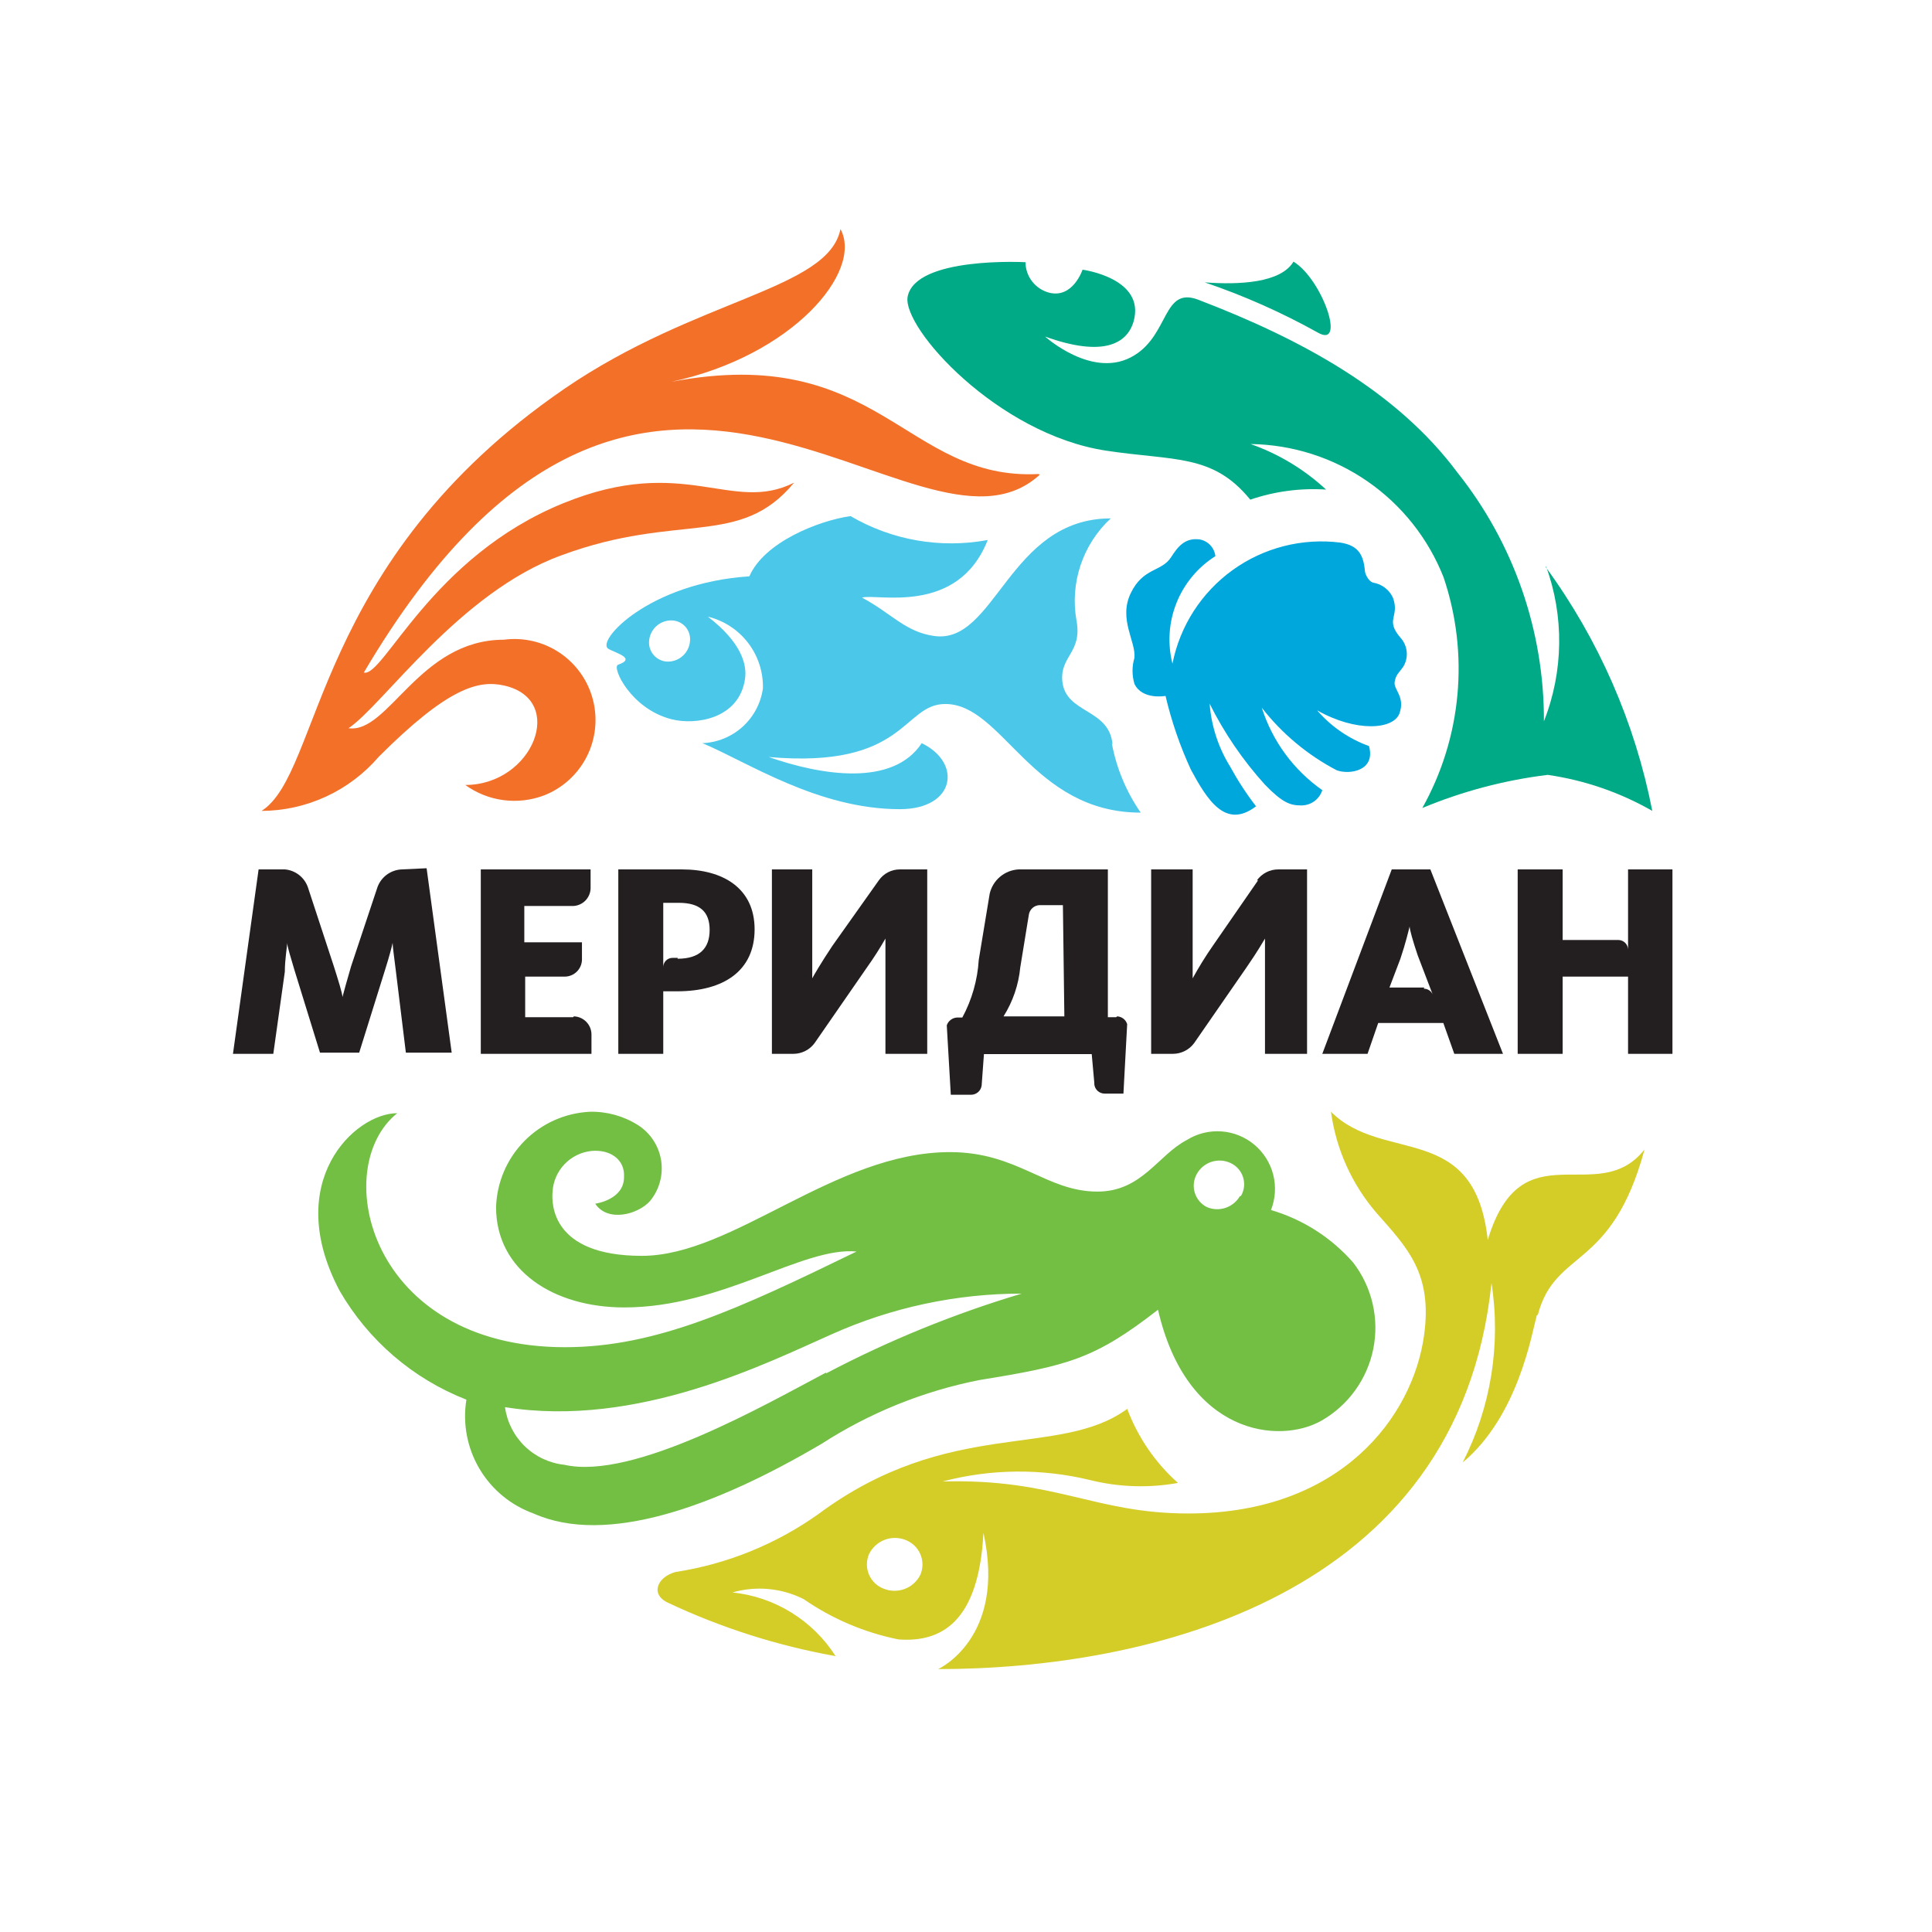 <?xml version="1.0" encoding="UTF-8"?> <svg xmlns="http://www.w3.org/2000/svg" viewBox="0 0 137.021 137" fill="none"><g filter="url(#filter0_d_220_13)"><path d="M126.808 63.384C126.808 78.876 120.654 93.733 109.7 104.687C98.745 115.642 83.887 121.796 68.396 121.796C52.904 121.796 38.046 115.642 27.092 104.687C16.137 93.733 9.983 78.876 9.983 63.384C9.983 32.256 36.328 4.992 68.396 4.992C76.066 4.989 83.661 6.497 90.748 9.431C97.834 12.364 104.274 16.665 109.698 22.087C115.123 27.509 119.425 33.947 122.361 41.033C125.297 48.119 126.808 55.714 126.808 63.384Z" fill="white"></path><path d="M73.669 28.618C64.185 29.109 62.346 19.278 47.61 22.078C56.214 20.239 61.242 14.25 59.607 11.246C58.749 15.558 49.388 16.151 40.007 22.589C22.144 34.852 22.839 49.813 18.547 52.511C20.128 52.505 21.689 52.158 23.124 51.495C24.56 50.832 25.835 49.868 26.865 48.668C31.77 43.763 33.937 43.211 35.756 43.62C40.211 44.622 37.8 50.671 32.997 50.671C33.796 51.248 34.726 51.618 35.704 51.746C36.681 51.875 37.675 51.758 38.597 51.407C39.902 50.893 40.973 49.919 41.61 48.669C42.246 47.419 42.403 45.98 42.051 44.622C41.699 43.264 40.863 42.083 39.699 41.299C38.536 40.516 37.126 40.185 35.735 40.37C29.726 40.37 27.56 47.053 24.719 46.645C27.151 45.03 32.588 36.998 39.823 34.382C48.162 31.296 52.474 33.891 56.317 29.232C51.902 31.459 48.55 27.188 39.966 30.683C30.585 34.484 27.192 43.068 25.802 42.7C45.771 8.855 64.921 36.691 73.73 28.68" fill="#F37029"></path><path d="M109.641 35.138C110.941 38.704 110.89 42.623 109.498 46.154C109.519 39.748 107.357 33.527 103.366 28.516C99.074 22.752 92.35 19.073 84.972 16.253C82.479 15.313 82.928 18.685 80.455 20.197C77.573 21.996 74.119 18.869 74.119 18.869C78.207 20.34 79.924 19.4 80.394 17.806C81.273 14.72 76.776 14.127 76.776 14.127C76.776 14.127 76.102 16.171 74.426 15.762C73.943 15.64 73.515 15.361 73.208 14.969C72.901 14.577 72.732 14.094 72.729 13.596C72.729 13.596 64.922 13.167 64.37 16.048C63.982 18.256 70.747 25.798 78.452 26.962C83.276 27.698 86.014 27.167 88.671 30.437C90.399 29.847 92.225 29.604 94.046 29.721C92.503 28.289 90.68 27.189 88.692 26.492C91.656 26.531 94.542 27.451 96.981 29.137C99.42 30.822 101.301 33.196 102.385 35.955C103.29 38.635 103.623 41.475 103.362 44.291C103.102 47.107 102.254 49.838 100.873 52.306C103.716 51.121 106.707 50.33 109.764 49.955C112.376 50.332 114.893 51.198 117.183 52.51C115.966 46.27 113.391 40.374 109.641 35.24M91.737 13.555C90.838 15.067 87.895 15.21 85.442 15.026C88.215 15.967 90.896 17.158 93.454 18.583C95.498 19.768 93.781 14.802 91.737 13.555Z" fill="#00AA86"></path><path d="M95.965 84.537C94.416 82.769 92.396 81.479 90.14 80.818C90.456 80.017 90.511 79.138 90.298 78.305C90.084 77.471 89.613 76.726 88.952 76.176C88.291 75.626 87.473 75.298 86.615 75.24C85.757 75.182 84.902 75.395 84.172 75.851C82.128 76.914 80.984 79.51 77.836 79.51C74.178 79.51 72.195 76.71 67.372 76.71C59.197 76.71 52.002 84.067 45.524 84.067C39.045 84.067 39.126 80.306 39.188 79.53C39.227 78.797 39.527 78.102 40.033 77.571C40.538 77.039 41.217 76.704 41.947 76.628C43.255 76.505 44.338 77.22 44.256 78.488C44.256 80.102 42.213 80.368 42.213 80.368C43.112 81.717 45.258 81.124 46.096 80.184C46.425 79.786 46.667 79.322 46.803 78.823C46.939 78.325 46.968 77.803 46.887 77.292C46.805 76.781 46.616 76.294 46.332 75.862C46.048 75.431 45.675 75.065 45.237 74.788C44.223 74.15 43.043 73.823 41.845 73.848C40.086 73.93 38.423 74.671 37.188 75.926C35.953 77.18 35.236 78.854 35.182 80.613C35.182 85.109 39.269 87.726 44.277 87.726C51.226 87.726 56.948 83.393 60.75 83.761C52.35 87.848 46.546 90.546 40.067 90.546C26.209 90.546 23.307 77.854 28.172 73.95C25.167 73.95 19.996 78.814 24.084 86.54C26.117 90.062 29.289 92.787 33.077 94.266C32.804 95.956 33.131 97.688 34.001 99.162C34.87 100.636 36.228 101.76 37.839 102.339C43.01 104.648 50.715 101.848 58.277 97.393C61.685 95.195 65.478 93.662 69.457 92.876C75.772 91.854 77.632 91.384 82.128 87.889C84.172 96.78 90.733 97.454 93.717 95.758C94.659 95.221 95.475 94.488 96.11 93.608C96.745 92.729 97.184 91.723 97.397 90.66C97.61 89.596 97.593 88.499 97.345 87.443C97.099 86.387 96.628 85.396 95.965 84.537ZM58.584 92.345C54.394 94.552 44.931 100.009 40.026 98.885C38.968 98.772 37.979 98.308 37.216 97.567C36.453 96.826 35.96 95.851 35.815 94.797C45.217 96.31 54.414 91.65 58.992 89.626C63.229 87.727 67.818 86.745 72.461 86.745C67.663 88.178 63.015 90.074 58.584 92.406M87.933 79.837C87.705 80.227 87.343 80.521 86.914 80.664C86.485 80.807 86.019 80.789 85.603 80.613C85.398 80.512 85.217 80.37 85.069 80.197C84.92 80.023 84.808 79.822 84.74 79.605C84.671 79.387 84.647 79.158 84.669 78.931C84.691 78.704 84.758 78.484 84.867 78.283C85.089 77.866 85.464 77.55 85.913 77.402C86.362 77.253 86.851 77.283 87.279 77.486C87.487 77.583 87.673 77.722 87.825 77.895C87.977 78.067 88.091 78.27 88.16 78.489C88.229 78.708 88.252 78.939 88.227 79.168C88.202 79.396 88.13 79.617 88.015 79.816" fill="#72BF44"></path><path d="M109.07 88.236C110.316 83.535 114.302 85.15 116.632 76.525C113.28 80.756 107.925 74.931 105.514 82.943C104.594 74.461 98.115 77.568 94.395 73.848C94.756 76.501 95.878 78.992 97.624 81.022C99.811 83.495 101.61 85.314 100.997 89.708C100.2 95.471 95.09 102.339 84.278 102.339C77.595 102.339 74.836 99.845 66.845 100.07C70.27 99.167 73.867 99.132 77.309 99.968C79.349 100.475 81.474 100.545 83.543 100.172C81.934 98.74 80.7 96.937 79.945 94.92C75.101 98.476 67.335 95.471 58.015 102.4C55.013 104.528 51.556 105.928 47.919 106.488C46.652 106.815 46.059 108.061 47.387 108.674C51.163 110.451 55.155 111.722 59.262 112.455C58.461 111.201 57.387 110.143 56.12 109.361C54.853 108.578 53.426 108.092 51.945 107.939C53.627 107.456 55.429 107.624 56.993 108.409C59.017 109.81 61.305 110.784 63.718 111.27C66.722 111.495 69.42 110.085 69.747 103.708C71.402 111.168 66.538 113.375 66.538 113.375C81.253 113.375 103.47 108.368 105.779 85.988C106.458 90.342 105.743 94.798 103.736 98.721C107.68 95.43 108.641 89.565 108.988 88.298M65.271 106.692C65.041 107.152 64.646 107.509 64.165 107.69C63.684 107.872 63.152 107.866 62.675 107.673C62.442 107.586 62.229 107.452 62.049 107.279C61.869 107.107 61.726 106.899 61.628 106.67C61.531 106.441 61.481 106.194 61.482 105.945C61.483 105.695 61.534 105.449 61.633 105.221C61.859 104.757 62.252 104.396 62.734 104.21C63.215 104.024 63.749 104.027 64.228 104.219C64.463 104.309 64.676 104.445 64.856 104.619C65.036 104.793 65.179 105.002 65.277 105.233C65.374 105.464 65.424 105.712 65.423 105.963C65.422 106.214 65.37 106.462 65.271 106.692Z" fill="#D4CC27"></path><path d="M78.9 47.769C78.655 45.234 75.589 45.623 75.344 43.334C75.16 41.515 76.774 41.29 76.345 39.001C76.113 37.688 76.214 36.337 76.639 35.073C77.064 33.809 77.799 32.672 78.777 31.766C71.542 31.766 70.602 40.738 66.249 40.104C64.205 39.818 63.244 38.51 61.139 37.386C62.12 37.059 67.924 38.715 70.05 33.298C66.709 33.92 63.255 33.318 60.321 31.602C58.032 31.929 54.19 33.462 53.147 35.874C46.015 36.344 42.274 40.452 43.133 41.004C43.623 41.31 45.177 41.678 43.828 42.148C43.378 42.312 44.727 45.275 47.629 46.011C49.305 46.44 52.432 46.011 52.841 43.129C52.984 42.128 52.575 40.554 50.204 38.735C51.339 39.01 52.344 39.665 53.054 40.591C53.764 41.517 54.136 42.658 54.108 43.824C53.961 44.872 53.45 45.834 52.666 46.544C51.882 47.253 50.873 47.665 49.816 47.707C52.964 49.015 57.991 52.388 63.816 52.388C67.761 52.388 68.251 49.097 65.37 47.707C63.326 50.814 58.257 49.997 54.517 48.688C64.286 49.547 64 44.928 67.046 44.928C71.133 44.928 73.177 52.633 80.903 52.633C79.885 51.167 79.189 49.502 78.859 47.748M47.384 41.923C47.196 41.924 47.01 41.886 46.838 41.81C46.666 41.735 46.511 41.625 46.384 41.486C46.257 41.347 46.16 41.184 46.1 41.006C46.04 40.828 46.018 40.639 46.035 40.452C46.066 40.06 46.242 39.693 46.53 39.424C46.817 39.156 47.195 39.005 47.588 39.001C47.775 38.997 47.961 39.033 48.133 39.106C48.305 39.179 48.46 39.287 48.588 39.424C48.715 39.561 48.812 39.724 48.872 39.901C48.932 40.078 48.955 40.266 48.937 40.452C48.912 40.848 48.737 41.219 48.449 41.492C48.161 41.765 47.781 41.919 47.384 41.923Z" fill="#4AC7E9"></path><path d="M80.455 41.658C80.578 40.514 79.311 38.92 80.189 37.08C81.068 35.24 82.376 35.568 83.051 34.525C83.521 33.789 84.032 33.115 85.094 33.258C85.381 33.313 85.642 33.457 85.84 33.67C86.039 33.883 86.164 34.154 86.198 34.444C84.951 35.23 83.986 36.392 83.439 37.761C82.892 39.13 82.792 40.637 83.153 42.067C83.685 39.394 85.21 37.022 87.421 35.429C89.632 33.837 92.365 33.141 95.069 33.483C96.356 33.687 96.704 34.362 96.806 35.527C96.806 35.629 97.01 36.222 97.398 36.324C97.699 36.375 97.982 36.499 98.224 36.684C98.467 36.869 98.66 37.11 98.788 37.387C99.299 38.776 98.175 38.92 99.36 40.268C99.601 40.548 99.744 40.899 99.77 41.267C99.796 41.635 99.703 42.001 99.504 42.312C99.217 42.721 98.992 42.843 98.911 43.375C98.829 43.906 99.667 44.417 99.258 45.582C98.849 46.747 96.192 46.952 93.413 45.378C94.4 46.526 95.668 47.398 97.092 47.912C97.582 49.69 95.681 49.956 94.803 49.629C92.735 48.547 90.923 47.035 89.489 45.194C90.239 47.561 91.747 49.615 93.781 51.039C93.679 51.359 93.477 51.637 93.205 51.832C92.932 52.028 92.604 52.129 92.268 52.122C91.512 52.122 90.96 51.939 89.713 50.651C88.15 48.925 86.83 46.992 85.79 44.908C85.909 46.488 86.406 48.016 87.241 49.363C87.779 50.35 88.394 51.293 89.08 52.184C86.914 53.839 85.626 51.734 84.461 49.588C83.687 47.909 83.084 46.156 82.662 44.356C82.662 44.356 81.007 44.663 80.455 43.498C80.277 42.897 80.277 42.258 80.455 41.658Z" fill="#00A7DC"></path><path d="M48.367 56.66H43.851V69.74H47.039V65.305H48.02C51.351 65.305 53.518 63.833 53.518 60.911C53.518 57.988 51.27 56.66 48.367 56.66ZM48.061 62.934H47.693C47.605 62.934 47.519 62.952 47.438 62.986C47.357 63.02 47.284 63.07 47.223 63.133C47.162 63.196 47.114 63.27 47.083 63.352C47.051 63.434 47.036 63.521 47.039 63.608V59.03H48.143C49.635 59.03 50.329 59.664 50.329 60.951C50.329 62.239 49.635 62.995 48.061 62.995" fill="#231F20"></path><path d="M115.465 56.66V62.362C115.466 62.184 115.398 62.013 115.277 61.884C115.155 61.755 114.988 61.677 114.811 61.667H110.826V56.66H107.637V69.74H110.826V64.263H115.465V69.74H118.613V56.66H115.465Z" fill="#231F20"></path><path d="M28.519 56.659C28.141 56.67 27.774 56.792 27.465 57.01C27.156 57.228 26.919 57.533 26.782 57.886L24.902 63.527C24.636 64.426 24.35 65.468 24.288 65.713C24.288 65.468 23.961 64.426 23.675 63.527L21.836 57.926C21.715 57.58 21.496 57.276 21.206 57.051C20.916 56.826 20.567 56.69 20.201 56.659H18.341L16.522 69.74H19.383L20.201 63.915C20.201 63.036 20.364 62.178 20.364 61.871C20.364 62.076 20.63 62.954 20.875 63.772L22.694 69.658H25.474L27.313 63.772C27.599 62.873 27.804 62.096 27.845 61.871C27.845 62.076 27.947 62.852 28.069 63.813L28.785 69.658H32.035L30.256 56.577L28.519 56.659Z" fill="#231F20"></path><path d="M62.327 57.436L59.037 62.076C58.219 63.302 57.688 64.222 57.606 64.385C57.606 64.242 57.606 63.261 57.606 62.341V56.66H54.745V69.74H56.277C56.568 69.738 56.853 69.668 57.112 69.537C57.371 69.406 57.596 69.216 57.769 68.984L61.489 63.608C61.959 62.95 62.396 62.268 62.797 61.565C62.797 61.708 62.797 62.505 62.797 63.404V69.74H65.761V56.66H63.819C63.526 56.659 63.238 56.73 62.978 56.865C62.718 57 62.495 57.196 62.327 57.436Z" fill="#231F20"></path><path d="M89.224 57.436L86.016 62.076C85.499 62.82 85.021 63.591 84.585 64.385C84.585 64.242 84.585 63.261 84.585 62.341V56.66H81.642V69.74H83.195C83.485 69.738 83.771 69.668 84.03 69.537C84.289 69.406 84.514 69.216 84.687 68.984L88.407 63.608C89.184 62.484 89.592 61.769 89.715 61.565C89.715 61.708 89.715 62.505 89.715 63.404V69.74H92.699V56.66H90.655C90.359 56.659 90.068 56.73 89.805 56.865C89.542 57 89.315 57.196 89.143 57.436" fill="#231F20"></path><path d="M79.164 67.144H78.572V56.66H72.236C71.756 56.687 71.297 56.869 70.928 57.178C70.56 57.487 70.302 57.908 70.192 58.376L69.415 63.077C69.328 64.508 68.93 65.903 68.25 67.165H67.862C67.702 67.176 67.549 67.235 67.421 67.333C67.294 67.431 67.199 67.565 67.147 67.717L67.433 72.642H68.884C69.065 72.639 69.238 72.571 69.373 72.451C69.508 72.331 69.595 72.167 69.62 71.988L69.783 69.76H77.427L77.611 71.804V71.906C77.631 72.084 77.714 72.247 77.846 72.368C77.977 72.488 78.148 72.556 78.327 72.56H79.676L79.941 67.635C79.894 67.48 79.8 67.343 79.672 67.244C79.544 67.145 79.388 67.089 79.226 67.083M75.486 67.083H71.173C71.834 66.033 72.24 64.843 72.359 63.608L72.972 59.848C73.004 59.669 73.097 59.507 73.235 59.388C73.372 59.268 73.546 59.2 73.728 59.194H75.383L75.486 67.083Z" fill="#231F20"></path><path d="M40.64 67.144H37.247V64.263H40.088C40.396 64.253 40.688 64.127 40.908 63.911C41.128 63.696 41.258 63.405 41.273 63.098V61.83H37.185V59.255H40.64C40.967 59.245 41.278 59.11 41.51 58.879C41.741 58.647 41.876 58.336 41.886 58.008V56.66H34.099V69.74H41.948V68.35C41.943 68.019 41.81 67.703 41.578 67.467C41.346 67.231 41.032 67.093 40.701 67.083" fill="#231F20"></path><path d="M98.705 56.66L93.78 69.74H96.989L97.745 67.553H102.364L103.141 69.74H106.595L101.444 56.66H98.705ZM101.015 65.039H98.542L99.319 62.995C99.687 61.912 99.911 60.951 99.973 60.706C99.973 60.911 100.197 61.728 100.545 62.75L101.608 65.53C101.555 65.406 101.466 65.301 101.353 65.229C101.24 65.156 101.108 65.118 100.974 65.121" fill="#231F20"></path></g><defs><filter id="filter0_d_220_13" x="0" y="0" width="136.791" height="136.771" filterUnits="userSpaceOnUse" color-interpolation-filters="sRGB"><feFlood flood-opacity="0" result="BackgroundImageFix"></feFlood><feColorMatrix in="SourceAlpha" type="matrix" values="0 0 0 0 0 0 0 0 0 0 0 0 0 0 0 0 0 0 127 0" result="hardAlpha"></feColorMatrix><feOffset dy="5"></feOffset><feGaussianBlur stdDeviation="5"></feGaussianBlur><feComposite in2="hardAlpha" operator="out"></feComposite><feColorMatrix type="matrix" values="0 0 0 0 0.471 0 0 0 0 0.287 0 0 0 0 0.118 0 0 0 0.15 0"></feColorMatrix><feBlend mode="normal" in2="BackgroundImageFix" result="effect1_dropShadow_220_13"></feBlend><feBlend mode="normal" in="SourceGraphic" in2="effect1_dropShadow_220_13" result="shape"></feBlend></filter></defs></svg> 